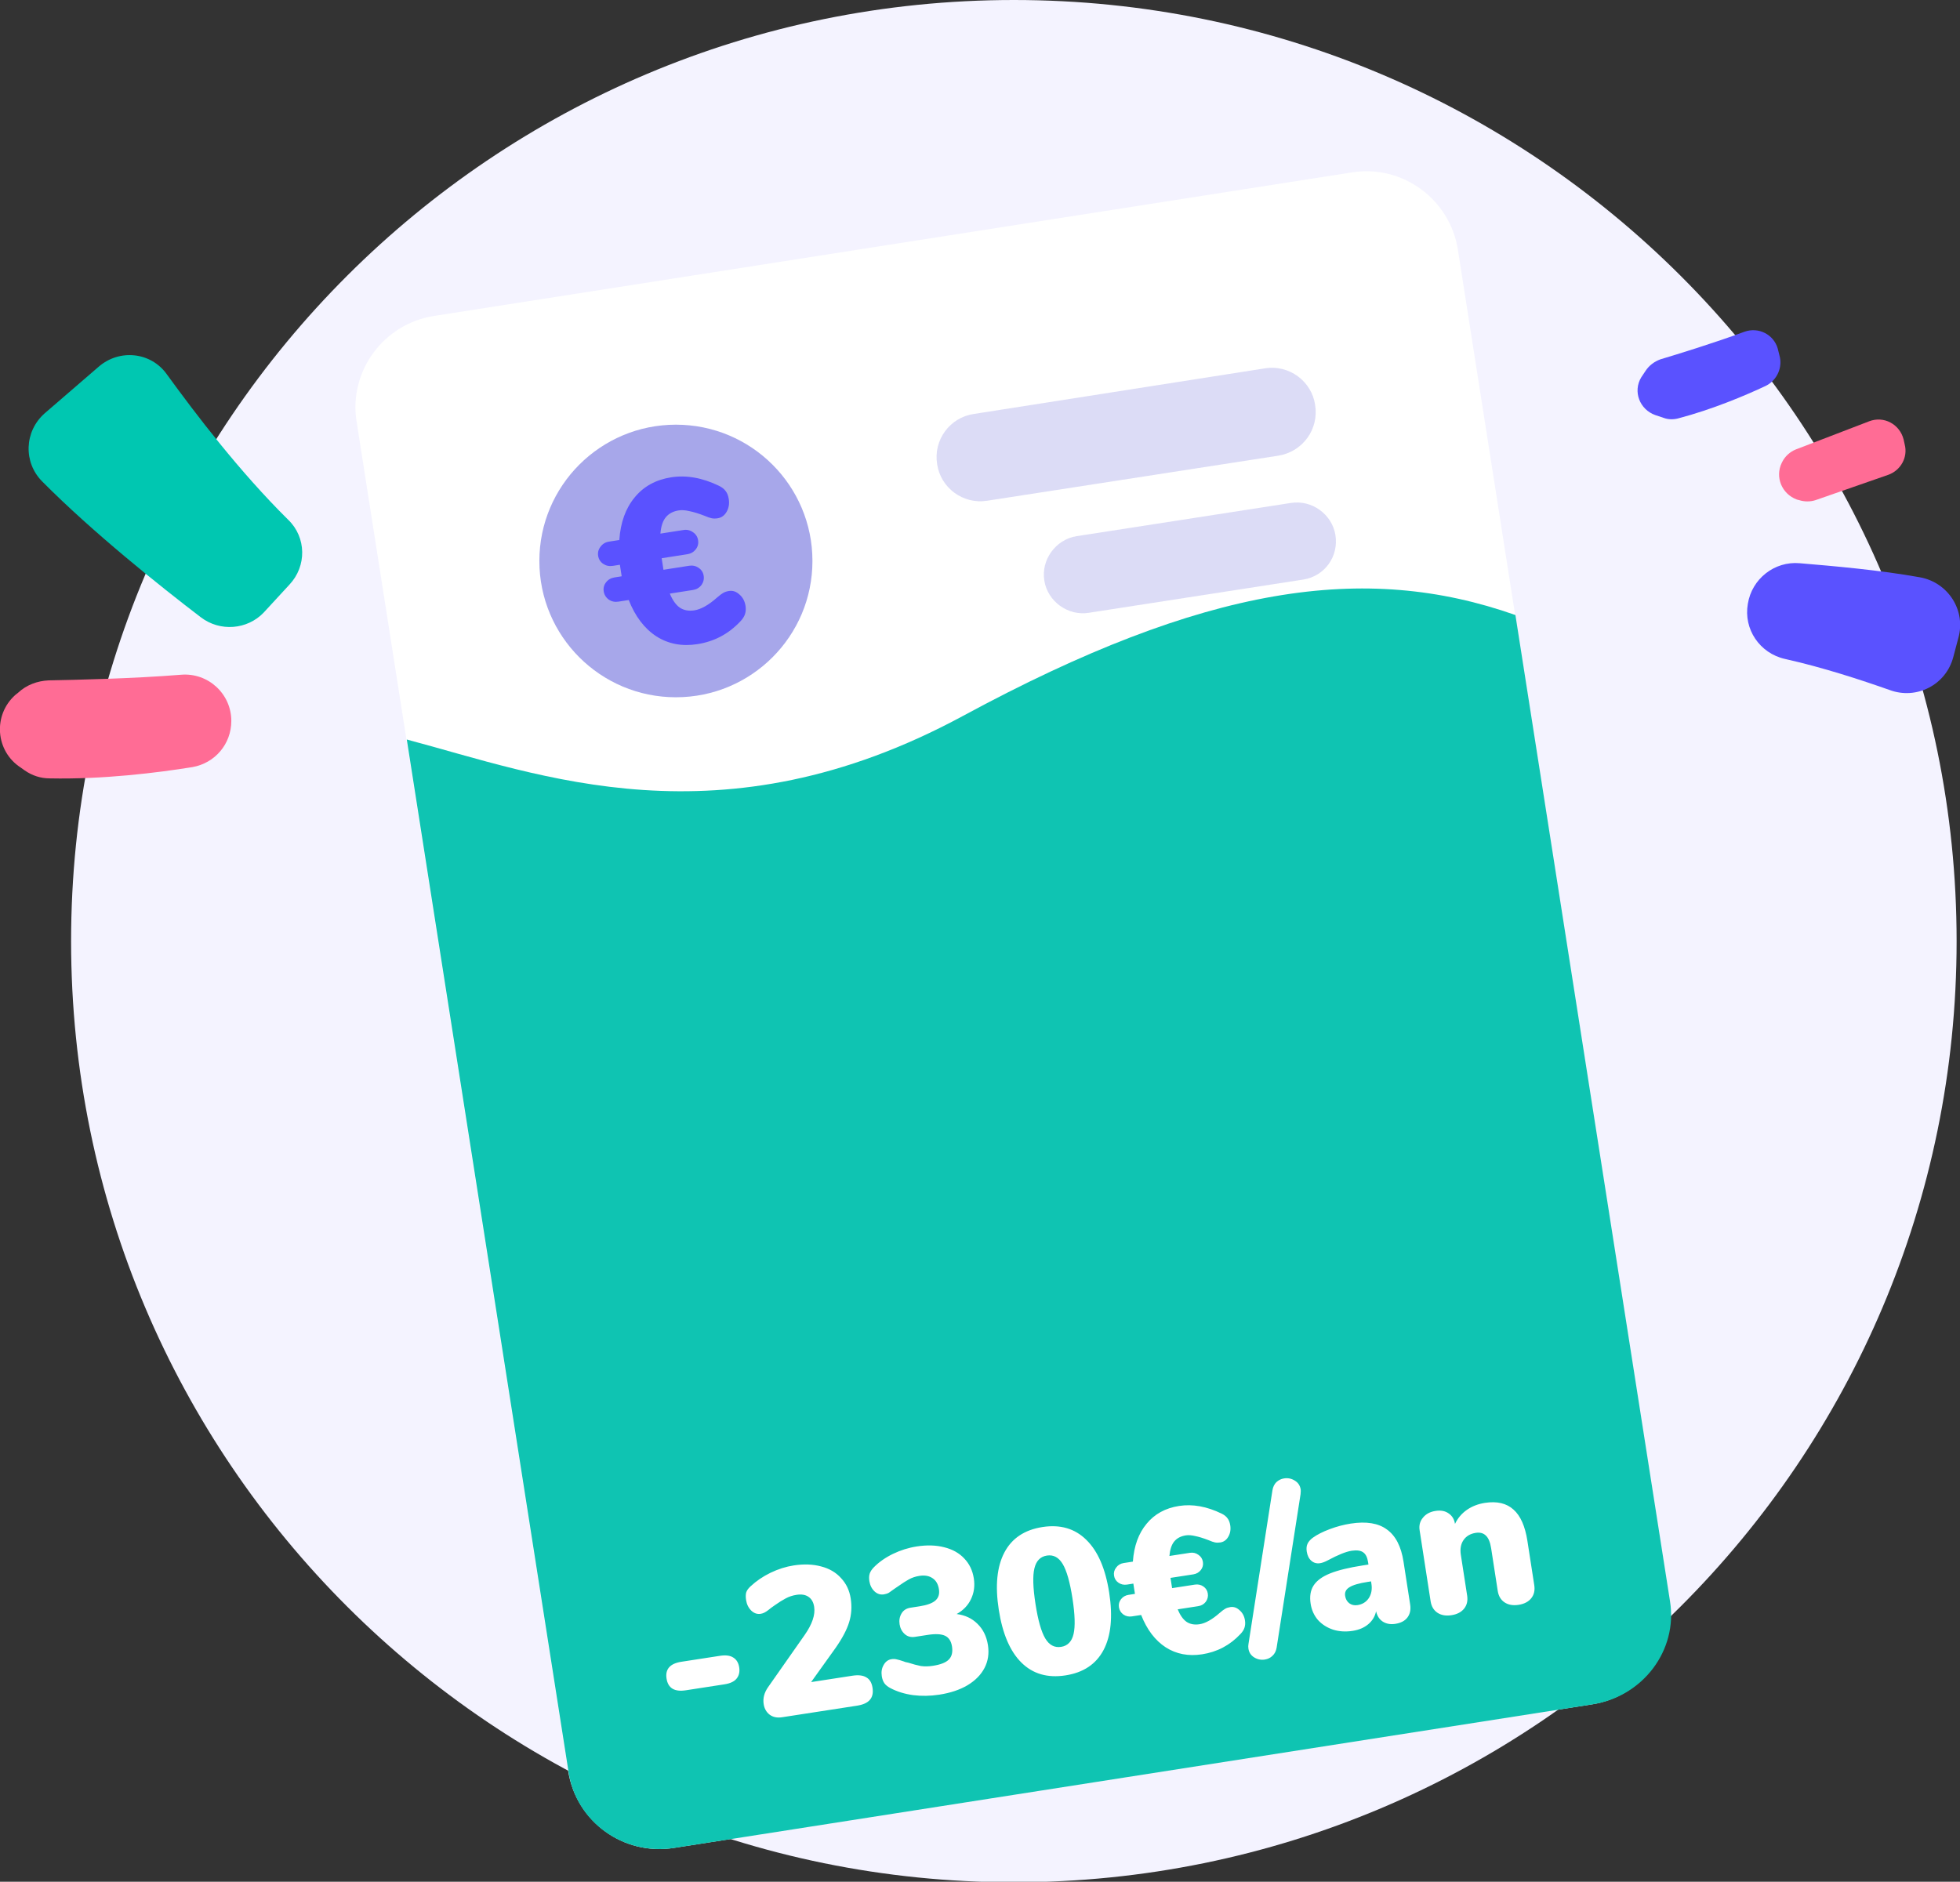 <svg width="151" height="145" viewBox="0 0 151 145" fill="none" xmlns="http://www.w3.org/2000/svg">
<rect x="0" y="0" width="151" height="145" fill="#333333" stroke="none"/>
<g clip-path="url(#clip0)">
<path d="M78.108 145.043C118.221 145.043 150.739 112.574 150.739 72.522C150.739 32.469 118.221 0 78.108 0C37.995 0 5.477 32.469 5.477 72.522C5.477 112.574 37.995 145.043 78.108 145.043Z" fill="#F4F3FF"/>
<path fill-rule="evenodd" clip-rule="evenodd" d="M1.173 53.556L1.391 53.382C2.042 52.775 2.868 52.471 3.738 52.428C5.867 52.384 10.171 52.297 13.952 51.993C16.038 51.82 17.821 53.469 17.821 55.552C17.821 57.332 16.56 58.807 14.821 59.111C12.127 59.545 7.954 60.066 3.825 59.979C3.129 59.979 2.477 59.762 1.912 59.371L1.608 59.154C-0.348 57.896 -0.565 55.118 1.173 53.556Z" fill="#FF6C95"/>
<path fill-rule="evenodd" clip-rule="evenodd" d="M15.474 47.567C12.344 45.18 7.085 40.97 3.26 37.108C1.782 35.632 1.869 33.245 3.434 31.856L7.607 28.254C9.215 26.865 11.649 27.125 12.866 28.861C15.039 31.856 18.473 36.37 22.211 40.059C23.602 41.404 23.645 43.617 22.298 45.05L20.299 47.22C19.038 48.522 16.952 48.695 15.474 47.567Z" fill="#00C7B1"/>
<path fill-rule="evenodd" clip-rule="evenodd" d="M126.441 29.078L126.789 28.557C127.05 28.167 127.441 27.863 127.919 27.689C129.223 27.299 132.048 26.431 134.395 25.563C135.482 25.172 136.656 25.78 136.96 26.865L137.09 27.386C137.351 28.297 136.916 29.295 136.047 29.729C134.482 30.467 131.918 31.552 129.266 32.246C128.919 32.333 128.527 32.333 128.18 32.203L127.528 31.986C126.311 31.552 125.789 30.163 126.441 29.078Z" fill="#5A52FF"/>
<path fill-rule="evenodd" clip-rule="evenodd" d="M137.264 35.675L137.307 35.588C137.525 35.154 137.916 34.807 138.351 34.633L144.001 32.463C145.131 32.029 146.348 32.68 146.653 33.852L146.739 34.243C147 35.241 146.435 36.239 145.479 36.586L139.872 38.539C139.481 38.669 139.003 38.669 138.611 38.539L138.438 38.496C137.264 38.062 136.742 36.76 137.264 35.675Z" fill="#FF6C95"/>
<path fill-rule="evenodd" clip-rule="evenodd" d="M138.655 43.4C141.22 43.617 144.784 43.921 147.914 44.485C150.087 44.876 151.478 47.045 150.869 49.172L150.478 50.648C149.913 52.774 147.653 53.946 145.566 53.165C143.35 52.384 140.437 51.429 137.525 50.778C135.569 50.344 134.309 48.478 134.656 46.525C134.961 44.615 136.699 43.226 138.655 43.4Z" fill="#5A52FF"/>
<path d="M51.897 142.396L122.659 131.329C126.528 130.721 129.223 127.076 128.614 123.213L112.314 19.226C111.706 15.364 108.055 12.673 104.186 13.28L33.424 24.348C29.556 24.955 26.861 28.601 27.469 32.463L43.769 136.45C44.377 140.356 48.029 143.004 51.897 142.396Z" fill="white"/>
<path d="M52.072 53.729C57.882 53.729 62.591 49.027 62.591 43.227C62.591 37.426 57.882 32.724 52.072 32.724C46.263 32.724 41.553 37.426 41.553 43.227C41.553 49.027 46.263 53.729 52.072 53.729Z" fill="#A7A7EA"/>
<path opacity="0.4" d="M103.101 64.406L49.551 72.782C47.682 73.086 45.944 71.784 45.683 69.961C45.378 68.095 46.682 66.359 48.508 66.099L102.058 57.722C103.927 57.419 105.665 58.721 105.926 60.543C106.23 62.366 104.926 64.102 103.101 64.406Z" fill="#A7A7EA"/>
<path opacity="0.4" d="M106.969 89.231L53.419 97.607C51.55 97.911 49.812 96.609 49.551 94.786C49.247 92.92 50.551 91.184 52.376 90.923L105.926 82.547C107.795 82.243 109.534 83.545 109.794 85.368C110.099 87.191 108.838 88.927 106.969 89.231Z" fill="#A7A7EA"/>
<path opacity="0.4" d="M105.057 76.818L51.507 85.194C49.638 85.498 47.899 84.196 47.639 82.373C47.334 80.507 48.638 78.771 50.464 78.511L104.014 70.134C105.883 69.831 107.621 71.133 107.882 72.955C108.143 74.778 106.882 76.514 105.057 76.818Z" fill="#A7A7EA"/>
<path opacity="0.4" d="M89.756 104.638L55.331 110.019C53.462 110.323 51.724 109.021 51.463 107.198C51.159 105.332 52.463 103.596 54.288 103.336L88.713 97.954C90.582 97.65 92.321 98.952 92.582 100.775C92.886 102.598 91.625 104.334 89.756 104.638Z" fill="#A7A7EA"/>
<path opacity="0.4" d="M100.406 44.659L83.889 47.219C82.281 47.48 80.716 46.351 80.455 44.745C80.194 43.14 81.324 41.577 82.933 41.317L99.45 38.756C101.058 38.496 102.623 39.624 102.883 41.23C103.144 42.879 102.058 44.398 100.406 44.659Z" fill="#A7A7EA"/>
<path opacity="0.4" d="M98.493 35.111L76.065 38.583C74.196 38.887 72.457 37.585 72.197 35.762C71.892 33.896 73.196 32.16 75.022 31.899L97.45 28.384C99.319 28.08 101.058 29.382 101.319 31.205C101.623 33.071 100.363 34.807 98.493 35.111Z" fill="#A7A7EA"/>
<path d="M56.163 45.539C56.459 45.493 56.728 45.584 56.971 45.813C57.223 46.029 57.378 46.321 57.436 46.688C57.473 46.925 57.458 47.14 57.391 47.333C57.334 47.512 57.217 47.694 57.039 47.88C56.134 48.847 55.03 49.433 53.725 49.636C52.54 49.822 51.488 49.621 50.57 49.036C49.651 48.439 48.94 47.505 48.437 46.236L47.637 46.361C47.364 46.404 47.119 46.351 46.901 46.203C46.682 46.042 46.552 45.832 46.511 45.571C46.47 45.31 46.531 45.076 46.692 44.869C46.854 44.661 47.072 44.536 47.344 44.494L47.895 44.407L47.826 43.963L47.756 43.518L47.205 43.605C46.932 43.647 46.687 43.594 46.469 43.446C46.252 43.298 46.123 43.093 46.082 42.833C46.041 42.572 46.101 42.338 46.263 42.13C46.423 41.911 46.639 41.78 46.912 41.737L47.712 41.612C47.805 40.262 48.198 39.168 48.893 38.331C49.586 37.481 50.525 36.964 51.711 36.779C52.884 36.596 54.115 36.816 55.404 37.441C55.627 37.552 55.794 37.684 55.903 37.837C56.024 37.988 56.105 38.194 56.145 38.455C56.203 38.822 56.146 39.153 55.973 39.447C55.81 39.727 55.581 39.891 55.285 39.937C55.119 39.963 54.967 39.963 54.829 39.935C54.691 39.908 54.498 39.841 54.251 39.734C53.799 39.562 53.416 39.446 53.103 39.385C52.8 39.311 52.53 39.293 52.292 39.33C51.854 39.398 51.518 39.578 51.284 39.87C51.06 40.148 50.925 40.564 50.878 41.118L52.657 40.84C52.929 40.797 53.175 40.856 53.395 41.016C53.612 41.164 53.742 41.369 53.782 41.629C53.823 41.89 53.763 42.124 53.601 42.332C53.439 42.539 53.222 42.664 52.949 42.707L50.975 43.015L51.045 43.46L51.114 43.905L53.089 43.596C53.361 43.553 53.606 43.606 53.824 43.755C54.042 43.903 54.171 44.107 54.212 44.368C54.253 44.629 54.193 44.869 54.033 45.088C53.871 45.296 53.654 45.421 53.381 45.463L51.603 45.741C51.817 46.254 52.074 46.615 52.374 46.823C52.685 47.03 53.06 47.099 53.499 47.03C54.009 46.95 54.589 46.623 55.24 46.047C55.443 45.87 55.606 45.747 55.729 45.68C55.852 45.612 55.996 45.565 56.163 45.539Z" fill="#5A52FF"/>
<g style="mix-blend-mode:multiply">
<path d="M31.339 56.985L43.814 136.624C44.422 140.4 48.03 143.004 51.942 142.396L122.704 131.329C126.573 130.722 129.267 127.163 128.659 123.387C125.877 105.68 119.575 65.404 116.749 47.393C105.187 43.314 92.887 45.05 74.196 55.162C55.506 65.274 41.51 59.675 31.339 56.985Z" fill="#0FC4B2"/>
</g>
<path d="M52.835 130.248C51.96 130.383 51.465 130.082 51.351 129.344C51.239 128.617 51.62 128.185 52.495 128.05L55.468 127.591C55.91 127.523 56.252 127.567 56.492 127.725C56.743 127.88 56.895 128.132 56.949 128.48C57.003 128.828 56.935 129.119 56.744 129.353C56.563 129.576 56.251 129.721 55.808 129.789L52.835 130.248ZM65.668 129.125C66.131 129.054 66.489 129.096 66.74 129.251C66.999 129.395 67.159 129.661 67.22 130.051C67.282 130.452 67.211 130.765 67.009 130.991C66.817 131.214 66.489 131.362 66.025 131.434L60.253 132.325C59.874 132.383 59.556 132.319 59.3 132.132C59.043 131.934 58.888 131.661 58.834 131.314C58.763 130.86 58.879 130.421 59.18 129.997L61.992 125.985C62.575 125.15 62.819 124.427 62.724 123.816C62.669 123.457 62.521 123.2 62.281 123.042C62.051 122.884 61.746 122.833 61.367 122.892C61.061 122.939 60.784 123.031 60.535 123.166C60.295 123.29 60.02 123.462 59.708 123.682L59.416 123.889C59.378 123.917 59.301 123.977 59.185 124.071C59.079 124.152 58.981 124.216 58.891 124.262C58.801 124.308 58.704 124.339 58.598 124.356C58.335 124.396 58.095 124.315 57.88 124.11C57.663 123.896 57.53 123.625 57.479 123.298C57.443 123.066 57.446 122.871 57.486 122.714C57.537 122.555 57.647 122.398 57.818 122.242C58.261 121.828 58.773 121.479 59.355 121.195C59.948 120.909 60.545 120.72 61.146 120.627C61.926 120.507 62.632 120.533 63.263 120.705C63.892 120.867 64.403 121.166 64.794 121.602C65.194 122.026 65.443 122.549 65.539 123.171C65.638 123.814 65.598 124.425 65.418 125.003C65.246 125.569 64.9 126.227 64.379 126.976L62.489 129.616L65.668 129.125ZM73.701 124.372C74.35 124.455 74.886 124.707 75.307 125.128C75.739 125.547 76.007 126.093 76.112 126.768C76.211 127.411 76.124 127.997 75.849 128.525C75.575 129.053 75.137 129.498 74.534 129.861C73.941 130.212 73.217 130.453 72.363 130.585C71.678 130.691 71.005 130.703 70.345 130.621C69.683 130.529 69.093 130.345 68.576 130.069C68.375 129.959 68.227 129.836 68.13 129.7C68.032 129.554 67.966 129.375 67.934 129.164C67.883 128.837 67.93 128.549 68.075 128.3C68.218 128.041 68.422 127.89 68.685 127.85C68.833 127.827 68.969 127.833 69.093 127.868C69.216 127.892 69.385 127.941 69.602 128.016C69.647 128.031 69.699 128.05 69.756 128.073C69.823 128.084 69.895 128.1 69.974 128.12C70.338 128.237 70.658 128.322 70.937 128.377C71.224 128.419 71.536 128.414 71.873 128.361C72.464 128.27 72.871 128.11 73.094 127.882C73.329 127.651 73.411 127.315 73.343 126.872C73.279 126.461 73.102 126.186 72.81 126.047C72.519 125.909 72.073 125.886 71.472 125.979L70.492 126.13C70.175 126.179 69.91 126.106 69.697 125.913C69.484 125.719 69.353 125.469 69.306 125.164C69.258 124.858 69.307 124.581 69.452 124.332C69.597 124.082 69.828 123.934 70.144 123.885L70.84 123.777C71.42 123.688 71.828 123.538 72.066 123.329C72.303 123.12 72.393 122.831 72.336 122.462C72.276 122.072 72.113 121.789 71.849 121.614C71.582 121.428 71.244 121.367 70.833 121.431C70.537 121.476 70.265 121.567 70.017 121.703C69.778 121.836 69.513 122.007 69.221 122.214L68.914 122.423C68.73 122.56 68.584 122.663 68.476 122.734C68.367 122.794 68.238 122.835 68.091 122.858C67.827 122.899 67.588 122.822 67.375 122.628C67.16 122.424 67.027 122.159 66.976 121.832C66.942 121.61 66.951 121.42 67.001 121.261C67.052 121.102 67.157 120.941 67.315 120.776C67.716 120.368 68.207 120.023 68.79 119.739C69.382 119.453 69.995 119.261 70.627 119.164C71.407 119.043 72.112 119.064 72.742 119.226C73.382 119.386 73.896 119.673 74.284 120.088C74.683 120.502 74.929 121.014 75.024 121.626C75.114 122.205 75.04 122.74 74.803 123.23C74.575 123.708 74.207 124.089 73.701 124.372ZM82.085 129.1C80.704 129.313 79.574 128.986 78.695 128.118C77.815 127.25 77.232 125.888 76.945 124.033C76.659 122.188 76.804 120.719 77.38 119.627C77.955 118.534 78.934 117.881 80.315 117.668C81.685 117.456 82.81 117.785 83.689 118.653C84.579 119.519 85.167 120.875 85.452 122.72C85.74 124.575 85.596 126.049 85.02 127.141C84.444 128.234 83.466 128.887 82.085 129.1ZM81.745 126.902C82.251 126.824 82.572 126.494 82.708 125.912C82.845 125.329 82.816 124.411 82.622 123.157C82.429 121.913 82.18 121.034 81.873 120.52C81.567 120.006 81.161 119.788 80.655 119.866C80.149 119.944 79.828 120.274 79.691 120.857C79.553 121.428 79.581 122.341 79.775 123.596C79.97 124.85 80.22 125.735 80.526 126.249C80.832 126.763 81.239 126.98 81.745 126.902ZM94.783 123.837C95.047 123.796 95.286 123.878 95.501 124.082C95.725 124.275 95.863 124.534 95.913 124.861C95.946 125.072 95.932 125.263 95.873 125.434C95.822 125.593 95.717 125.755 95.559 125.919C94.753 126.778 93.77 127.296 92.61 127.475C91.556 127.638 90.622 127.459 89.807 126.937C88.99 126.404 88.36 125.574 87.915 124.444L87.204 124.554C86.961 124.591 86.743 124.544 86.55 124.412C86.355 124.269 86.24 124.082 86.204 123.85C86.168 123.618 86.222 123.41 86.366 123.226C86.511 123.042 86.704 122.931 86.946 122.894L87.437 122.818L87.375 122.423L87.314 122.027L86.824 122.103C86.582 122.14 86.364 122.093 86.171 121.961C85.977 121.829 85.863 121.647 85.827 121.415C85.791 121.183 85.845 120.975 85.989 120.791C86.132 120.596 86.324 120.48 86.567 120.443L87.278 120.333C87.362 119.133 87.714 118.161 88.333 117.418C88.95 116.664 89.786 116.206 90.84 116.043C91.884 115.882 92.978 116.08 94.122 116.637C94.321 116.736 94.469 116.854 94.565 116.99C94.672 117.125 94.744 117.308 94.78 117.54C94.83 117.866 94.779 118.16 94.625 118.422C94.48 118.671 94.276 118.816 94.012 118.856C93.865 118.879 93.73 118.878 93.607 118.854C93.484 118.83 93.313 118.77 93.093 118.674C92.692 118.52 92.352 118.416 92.074 118.362C91.804 118.296 91.564 118.279 91.353 118.311C90.963 118.372 90.664 118.531 90.456 118.79C90.257 119.037 90.136 119.406 90.093 119.898L91.675 119.654C91.917 119.617 92.136 119.669 92.331 119.812C92.524 119.944 92.638 120.126 92.674 120.358C92.71 120.59 92.656 120.798 92.512 120.982C92.368 121.166 92.174 121.277 91.932 121.315L90.176 121.586L90.238 121.981L90.299 122.376L92.054 122.105C92.297 122.068 92.514 122.115 92.708 122.247C92.901 122.379 93.015 122.561 93.051 122.793C93.087 123.025 93.034 123.238 92.891 123.433C92.747 123.617 92.554 123.728 92.311 123.765L90.73 124.01C90.919 124.466 91.147 124.787 91.413 124.973C91.69 125.157 92.023 125.218 92.413 125.158C92.867 125.088 93.383 124.798 93.963 124.288C94.143 124.13 94.288 124.021 94.398 123.961C94.507 123.901 94.636 123.86 94.783 123.837ZM98.353 126.961C98.308 127.227 98.201 127.438 98.03 127.594C97.871 127.748 97.675 127.843 97.443 127.879C97.148 127.924 96.875 127.869 96.624 127.714C96.373 127.558 96.225 127.333 96.179 127.038C96.16 126.911 96.162 126.787 96.186 126.664L98.03 114.836C98.075 114.57 98.178 114.36 98.337 114.206C98.508 114.05 98.703 113.955 98.925 113.921C99.22 113.875 99.493 113.93 99.744 114.086C100.005 114.24 100.159 114.47 100.207 114.775C100.216 114.839 100.213 114.958 100.197 115.133L98.353 126.961ZM104.063 117.402C105.265 117.216 106.195 117.369 106.854 117.861C107.522 118.341 107.947 119.166 108.128 120.336L108.64 123.641C108.702 124.041 108.63 124.376 108.423 124.646C108.225 124.903 107.916 125.064 107.494 125.129C107.125 125.186 106.803 125.128 106.528 124.954C106.263 124.779 106.093 124.514 106.016 124.159C105.927 124.561 105.725 124.895 105.41 125.159C105.095 125.424 104.695 125.594 104.21 125.669C103.672 125.752 103.171 125.721 102.706 125.577C102.239 125.422 101.85 125.175 101.539 124.834C101.236 124.482 101.047 124.063 100.972 123.578C100.885 123.019 100.959 122.555 101.193 122.184C101.436 121.801 101.862 121.487 102.472 121.242C103.082 120.996 103.924 120.791 104.999 120.625L105.426 120.559L105.397 120.369C105.34 120 105.215 119.75 105.021 119.618C104.827 119.475 104.529 119.435 104.128 119.496C103.696 119.563 103.086 119.808 102.299 120.232C102.07 120.354 101.871 120.428 101.702 120.454C101.439 120.494 101.213 120.432 101.026 120.267C100.838 120.102 100.721 119.866 100.673 119.56C100.637 119.328 100.655 119.131 100.728 118.969C100.8 118.807 100.932 118.651 101.125 118.503C101.464 118.256 101.905 118.032 102.445 117.83C102.986 117.627 103.525 117.485 104.063 117.402ZM104.583 123.684C104.962 123.626 105.253 123.446 105.454 123.145C105.654 122.833 105.722 122.467 105.656 122.045L105.627 121.855L105.374 121.895C104.699 121.999 104.229 122.136 103.964 122.306C103.698 122.466 103.586 122.689 103.631 122.973C103.668 123.216 103.773 123.405 103.945 123.54C104.128 123.674 104.34 123.722 104.583 123.684ZM114.401 115.806C115.329 115.663 116.063 115.835 116.603 116.324C117.141 116.802 117.497 117.605 117.672 118.733L118.201 122.149C118.263 122.549 118.185 122.885 117.968 123.156C117.751 123.427 117.426 123.596 116.994 123.663C116.562 123.729 116.201 123.666 115.912 123.473C115.623 123.281 115.448 122.984 115.386 122.583L114.877 119.294C114.805 118.83 114.668 118.506 114.467 118.321C114.276 118.135 114.017 118.067 113.691 118.117C113.269 118.182 112.953 118.372 112.742 118.685C112.54 118.986 112.475 119.363 112.545 119.816L113.03 122.947C113.092 123.348 113.014 123.683 112.797 123.954C112.58 124.225 112.255 124.394 111.823 124.461C111.391 124.528 111.03 124.464 110.741 124.272C110.452 124.079 110.277 123.782 110.215 123.381L109.368 117.91C109.311 117.542 109.396 117.221 109.624 116.948C109.85 116.665 110.173 116.491 110.595 116.426C110.996 116.364 111.329 116.426 111.595 116.611C111.872 116.795 112.038 117.066 112.094 117.425C112.306 116.982 112.612 116.622 113.011 116.344C113.411 116.067 113.874 115.887 114.401 115.806Z" fill="white"/>
</g>
<defs>
<clipPath id="clip0">
<rect width="151" height="145" fill="white"/>
</clipPath>
</defs>
</svg>
